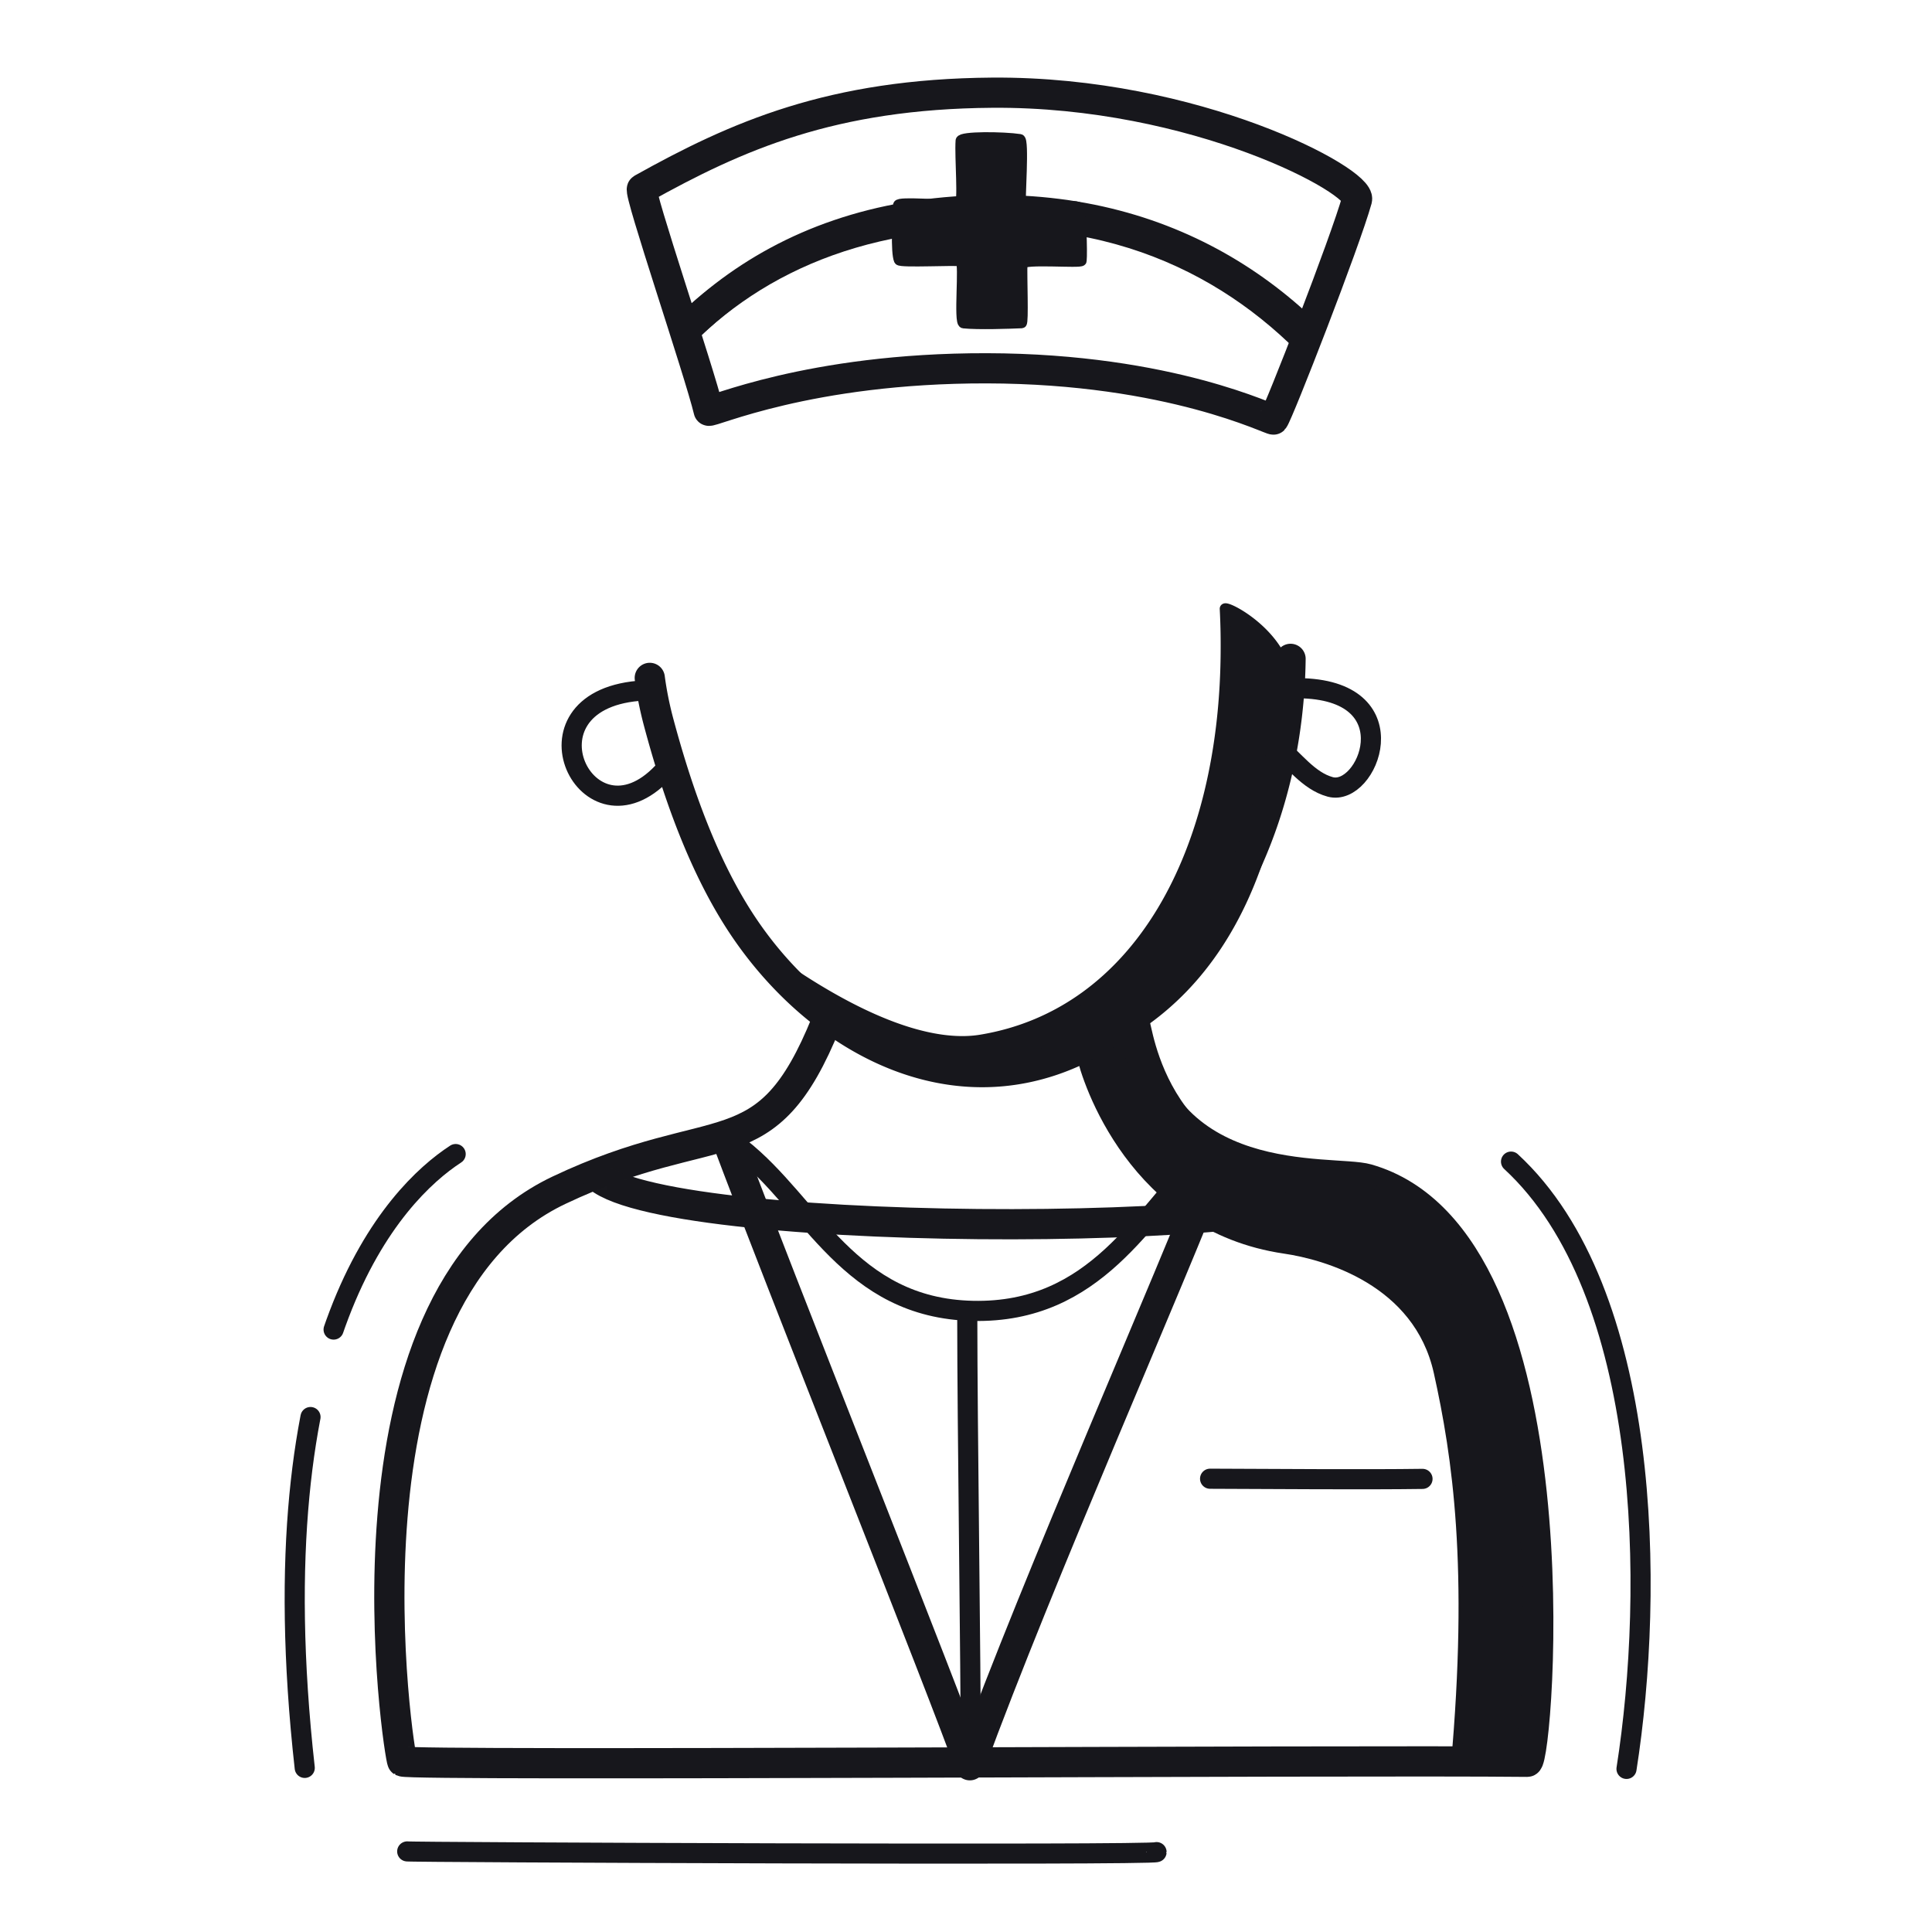 <svg xmlns="http://www.w3.org/2000/svg" width="192" height="192" style="width:100%;height:100%;transform:translate3d(0,0,0);content-visibility:visible" viewBox="0 0 192 192"><defs><clipPath id="k"><path d="M0 0h192v192H0z"/></clipPath><clipPath id="o"><path d="M0 0h192v192H0z"/></clipPath><clipPath id="i"><path d="M0 0h192v192H0z"/></clipPath><clipPath id="l"><path d="M0 0h192v192H0z"/></clipPath><clipPath id="j"><path d="M0 0h192v192H0z"/></clipPath><filter id="a" width="100%" height="100%" x="0%" y="0%" filterUnits="objectBoundingBox"><feComponentTransfer in="SourceGraphic"><feFuncA tableValues="1.0 0.0" type="table"/></feComponentTransfer></filter><filter id="d" width="100%" height="100%" x="0%" y="0%" filterUnits="objectBoundingBox"><feComponentTransfer in="SourceGraphic"><feFuncA tableValues="1.0 0.0" type="table"/></feComponentTransfer></filter><filter id="f" width="100%" height="100%" x="0%" y="0%" filterUnits="objectBoundingBox"><feComponentTransfer in="SourceGraphic"><feFuncA tableValues="1.0 0.0" type="table"/></feComponentTransfer></filter><mask id="p" mask-type="alpha" maskUnits="userSpaceOnUse"><g filter="url(#a)"><path fill="#fff" d="M0 0h192v192H0z" opacity="0"/><use xmlns:ns1="http://www.w3.org/1999/xlink" ns1:href="#b"/></g></mask><mask id="n" mask-type="alpha" maskUnits="userSpaceOnUse"><g filter="url(#d)"><path fill="#fff" d="M0 0h192v192H0z" opacity="0"/><use xmlns:ns2="http://www.w3.org/1999/xlink" ns2:href="#e"/></g></mask><mask id="m" mask-type="alpha" maskUnits="userSpaceOnUse"><g filter="url(#f)"><path fill="#fff" d="M0 0h192v192H0z" opacity="0"/><use xmlns:ns3="http://www.w3.org/1999/xlink" ns3:href="#g"/></g></mask><g id="b" clip-path="url(#i)" style="display:none"><path style="display:none"/><path style="display:none"/></g><g id="g" clip-path="url(#j)" style="display:block"><path fill="red" d="M112.64 101.507c2.32 17.17 19.74 14.66 23.24 15.66 21.29 6.1 16.99 57.93 15.9 57.92-18.09-.2-110.87.44-111.8-.04-.26-.13-7.53-45.81 15.58-56.77 15.85-7.51 20.54-1.82 26.56-16.71M70.43 40.81c-.94-3.91-7.03-21.82-6.63-22.04 9.43-5.27 18.88-9.44 34.79-9.56 20.25-.15 36.77 8.82 36.27 10.63-1.16 4.17-7.79 21.18-8.3 21.86-.12.16-10.16-5.06-28.5-5.1-17.74-.04-27.56 4.52-27.63 4.21m25.04-26.83c.03-.45 4.23-.41 5.9-.16.44.07-.02 6.05.09 6.57.08.41 5.48-.21 5.79.24.19.27.34 4.47.24 5.3-.03.28-5.85-.24-5.88.32-.06 1.17.14 5.86-.07 5.87-1.18.06-4.34.16-5.79.01-.51-.05.1-5.96-.29-6.15-.3-.15-6 .16-6.12-.12-.35-.78-.16-4.48-.09-5.49.03-.38 4.64.05 6.08-.04.44-.03.02-4.73.14-6.35" style="display:block"/></g><path id="e" fill="red" d="M70.43 40.81c-.94-3.91-7.03-21.82-6.63-22.04 9.43-5.27 18.88-9.44 34.79-9.56 20.25-.15 36.77 8.82 36.27 10.63-1.16 4.17-7.79 21.18-8.3 21.86-.12.16-10.16-5.06-28.5-5.1-17.74-.04-27.56 4.52-27.63 4.21m25.04-26.83c.03-.45 4.23-.41 5.9-.16.44.07-.02 6.05.09 6.57.08.41 5.48-.21 5.79.24.19.27.34 4.47.24 5.3-.03.28-5.85-.24-5.88.32-.06 1.17.14 5.86-.07 5.87-1.18.06-4.34.16-5.79.01-.51-.05.1-5.96-.29-6.15-.3-.15-6 .16-6.12-.12-.35-.78-.16-4.48-.09-5.49.03-.38 4.64.05 6.08-.04.44-.03.02-4.73.14-6.35" style="display:block"/></defs><g clip-path="url(#k)"><g clip-path="url(#l)" style="display:block"><path fill="none" stroke="#17171C" stroke-linecap="round" stroke-linejoin="round" stroke-width="1.995" d="M37.238-.042c0 .339-75.15.02-74.471-.069" class="primary" style="display:block" transform="translate(77.702 184.101)"/><g style="display:block"><path fill="#17171C" d="M113.745 101.627c.271-.24 1.5 16.31 20.211 15.457 4.431-.202 23.755 7.521 17.721 58.163-.066.554-7.044.771-6.994.213 1.769-19.74.161-30.716-1.706-39.115-2.02-9.086-11.232-11.659-15.299-12.254-14.99-2.195-19.691-16.712-20.208-19.307-.103-.517 6.167-3.063 6.275-3.157" class="primary"/><path fill="none" stroke="#17171C" stroke-linejoin="round" stroke-width=".996" d="M113.745 101.627c.271-.24 1.5 16.31 20.211 15.457 4.431-.202 23.755 7.521 17.721 58.163-.066.554-7.044.771-6.994.213 1.769-19.74.161-30.716-1.706-39.115-2.02-9.086-11.232-11.659-15.299-12.254-14.99-2.195-19.691-16.712-20.208-19.307-.103-.517 6.167-3.063 6.275-3.157z" class="primary"/></g><path fill="none" stroke="#17171C" stroke-linecap="round" stroke-linejoin="round" stroke-width="3.004" d="M112.641 101.506c2.317 17.173 19.74 14.661 23.24 15.663 21.288 6.098 16.985 57.928 15.902 57.916-18.089-.2-110.87.438-111.802-.034-.263-.134-7.533-45.819 15.575-56.771 15.851-7.513 20.548-1.822 26.562-16.71" class="primary" style="display:block"/><g fill="none" stroke="#17171C" stroke-linecap="round" stroke-linejoin="round" style="display:block"><path stroke-width="2" d="M96.477 175.066c0-10.01-.35-33.885-.35-43.96m23.337-16.154c-5.863 5.749-10.498 15.594-22.799 15.321-12.302-.274-15.959-10.585-23.087-16.186" class="primary"/><path stroke-width="3.002" d="M96.38 175.429c-2.299-6.616-19.346-49.338-24.124-62.164m24.125 62.164c6.98-19.038 19.721-47.735 24.62-60.416" class="primary"/><path stroke-width="2" d="M141.367 146.97c-5.541.079-14.662.008-21.11-.016" class="primary"/></g><g style="display:block"><path fill="#17171C" d="M121.716 60.501c-.026-.462 5.676 2.41 6.218 7.02.238 2.02-.158 4.217-.409 6.476-1.474 13.251-7.376 29.111-26.04 32.462-13.877 2.491-23.887-10.492-23.345-10.124 9.103 6.174 15.334 7.648 19.35 6.984 15.558-2.573 24.301-18.549 24.318-38.945a69 69 0 0 0-.092-3.873" class="primary"/><path fill="none" stroke="#17171C" stroke-linejoin="round" d="M121.716 60.501c-.026-.462 5.676 2.41 6.218 7.02.238 2.02-.158 4.217-.409 6.476-1.474 13.251-7.376 29.111-26.04 32.462-13.877 2.491-23.887-10.492-23.345-10.124 9.103 6.174 15.334 7.648 19.35 6.984 15.558-2.573 24.301-18.549 24.318-38.945a69 69 0 0 0-.092-3.873z" class="primary"/></g><g fill="none" stroke="#17171C" stroke-linecap="round" stroke-linejoin="round" style="display:block"><path stroke-width="2.005" d="M65.838 76.787c-7.496 7.887-14.683-7.038-2.413-8.128m63.47 5.486c1.673 1.326 3.116 3.462 5.302 4.056 3.711 1.006 7.928-9.403-2.678-9.798" class="primary"/><path stroke-width="3" d="M128.255 65.476c-.112 9.557-2.836 21.968-12.153 31.908-1.609 1.717-4.389 4.298-6.387 5.544-13.607 8.482-27.86.878-35.699-10.641-4.094-6.015-6.741-13.699-8.573-20.553a35 35 0 0 1-.87-4.367" class="primary"/></g><g mask="url(#m)" style="display:block"><path fill="none" stroke="#17171C" stroke-linecap="round" stroke-linejoin="round" stroke-width="3.003" d="M135.269 117.546c-3.268 5.746-72.77 5.597-76.359-1.206-7.371-13.973-8.421-29.379-6.844-44.868 2.512-24.659 14.173-49.678 46.058-50.254 34.067-.615 47.808 32.696 47.284 48.922-.702 21.737-2.442 33.874-10.139 47.406" class="primary"/></g><g mask="url(#n)" style="display:block"><path fill="none" stroke="#17171C" stroke-linecap="round" stroke-linejoin="round" stroke-width="3" d="M51.96 71.513c-.396-.069 2.317-15.609 5.382-22.55 6.691-15.155 18.823-27.688 40.599-28.081 19.979-.361 33.054 10.619 40.124 22.803 3.661 6.307 9.763 22.81 6.057 30.365-1.156 2.356-16.296-11.856-28.328-14.772-6.736-1.631-16.154 2.431-20.316-1.921-2.923-3.055-3.951-13.051-9.652-12.914-5.662.137-10.513 11.832-16.908 17.931-7.665 7.311-16.465 9.224-16.958 9.139" class="primary"/></g><path fill="none" stroke="#17171C" stroke-dasharray="35 9" stroke-linecap="round" stroke-linejoin="round" stroke-width="2" d="M-8.812 51.876C-13.596 9.06.082-5.151 6.187-9.126" class="primary" style="display:block" transform="translate(39.096 123.815)"/><path fill="none" stroke="#17171C" stroke-linecap="round" stroke-linejoin="round" stroke-width="2" d="M5.188 30.311C7.986 12.489 7.702-17.126-6.288-30.04" class="primary" style="display:block" transform="translate(156.453 145.48)"/><g style="display:block"><path fill="none" stroke="#17171C" stroke-linecap="round" stroke-linejoin="round" stroke-width="3" d="M70.427 40.812c-.932-3.91-7.031-21.82-6.626-22.046 9.43-5.267 18.882-9.437 34.793-9.554 20.244-.149 36.762 8.82 36.263 10.624-1.157 4.176-7.788 21.187-8.292 21.86-.123.165-10.161-5.058-28.509-5.095-17.731-.036-27.557 4.518-27.629 4.211" class="primary"/><path fill="none" stroke="#17171C" stroke-linecap="round" stroke-linejoin="round" d="M95.465 13.976c.033-.443 4.232-.406 5.902-.153.444.067-.013 6.048.091 6.567.081.408 5.479-.209 5.79.238.188.27.337 4.468.242 5.299-.032.279-5.854-.241-5.882.323-.058 1.167.138 5.862-.071 5.872-1.177.053-4.34.162-5.787.011-.508-.053.102-5.96-.291-6.157-.299-.15-6 .165-6.124-.118-.342-.781-.159-4.476-.081-5.487.03-.385 4.638.051 6.074-.044.443-.029.018-4.729.137-6.351" class="primary"/><path fill="#17171C" d="M95.465 13.976c.033-.443 4.232-.406 5.902-.153.444.067-.013 6.048.091 6.567.081.408 5.479-.209 5.79.238.188.27.337 4.468.242 5.299-.032.279-5.854-.241-5.882.323-.058 1.167.138 5.862-.071 5.872-1.177.053-4.34.162-5.787.011-.508-.053.102-5.96-.291-6.157-.299-.15-6 .165-6.124-.118-.342-.781-.159-4.476-.081-5.487.03-.385 4.638.051 6.074-.044.443-.029.018-4.729.137-6.351" class="primary"/></g></g><g clip-path="url(#o)" style="display:none"><path fill="none" class="primary" style="display:none"/><g style="display:none"><path class="primary"/><path fill="none" class="primary"/></g><path fill="none" class="primary" style="display:none"/><g fill="none" style="display:none"><path class="primary"/><path class="primary"/><path class="primary"/><path class="primary"/><path class="primary"/></g><g style="display:none"><path class="primary"/><path fill="none" class="primary"/></g><g fill="none" style="display:none"><path class="primary"/><path class="primary"/><path class="primary"/></g><g style="display:none"><path fill="none" class="primary"/><path fill="none" class="primary"/><path class="primary"/></g><g fill="none" mask="url(#p)" style="display:none"><path class="primary"/><path class="primary"/><path class="primary"/><path class="primary"/></g><path fill="none" class="primary" style="display:none"/><path fill="none" class="primary" style="display:none"/></g></g></svg>